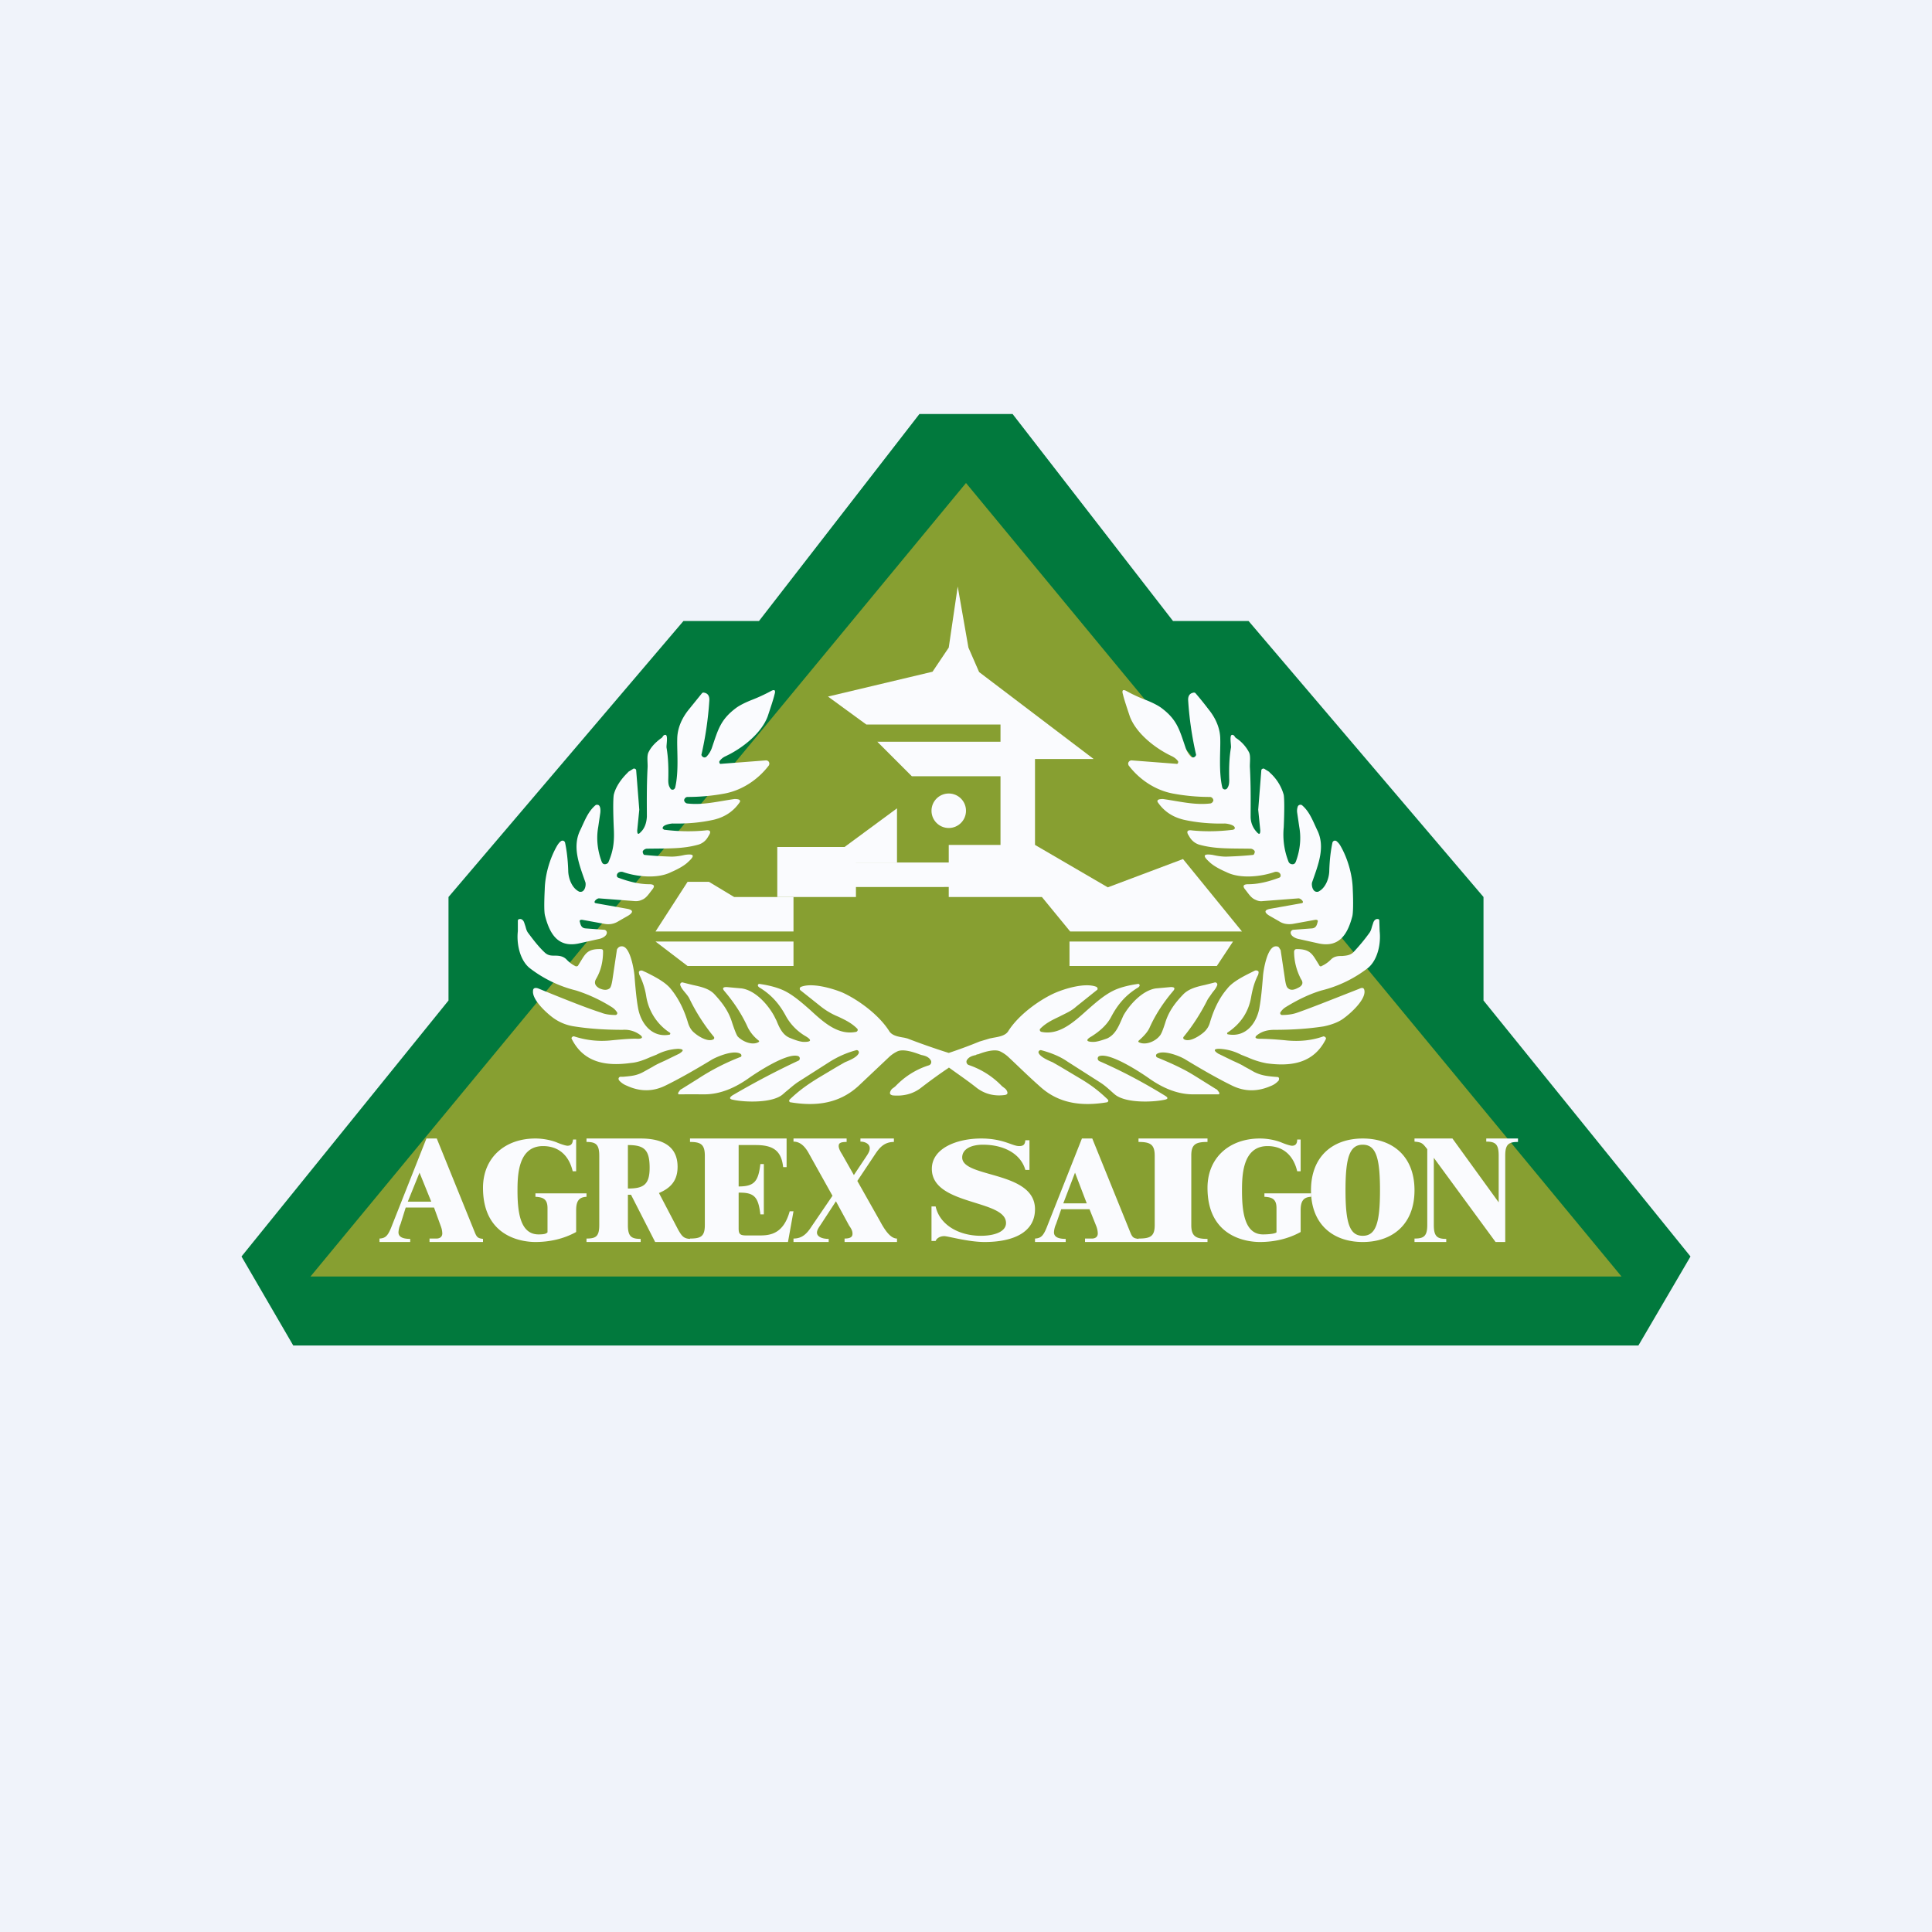<!-- by TradingView --><svg width="56" height="56" viewBox="0 0 56 56" xmlns="http://www.w3.org/2000/svg"><path fill="#F0F3FA" d="M0 0h56v56H0z"/><path d="M26.65 12h2.7L34 18h2.19L43 26v3l6 7.42L47.49 39H8.5L7 36.42 13 29v-3l6.81-8H22l4.65-6Z" fill="#01793D"/><path d="m28 14 19 23H9l19-23Z" fill="#879F31"/><path d="M41.92 36H41v-.1c.26 0 .37-.06.37-.39v-2.2c-.14-.18-.16-.2-.37-.22V33h1.1l1.34 1.85v-1.36c0-.33-.1-.4-.36-.4V33H44v.1c-.26 0-.37.06-.37.39V36h-.28l-1.79-2.44v1.95c0 .33.1.4.36.4V36ZM39 34.5c0 .95.12 1.32.5 1.32s.5-.37.5-1.32c0-.95-.12-1.32-.5-1.32s-.5.37-.5 1.32Zm-1 0c0-.99.64-1.5 1.5-1.5s1.5.51 1.5 1.5-.64 1.5-1.5 1.5-1.5-.51-1.5-1.5ZM37.7 33.95h-.1c-.1-.43-.38-.73-.86-.73-.72 0-.74.84-.74 1.29 0 .63.08 1.27.61 1.27.17 0 .35-.02.39-.06v-.7c0-.24-.1-.32-.35-.33v-.1H38v.1c-.23.01-.3.14-.3.39v.63c-.36.2-.77.29-1.18.29-.44 0-1.52-.18-1.52-1.57 0-.87.63-1.43 1.52-1.43.2 0 .43.04.61.11.09.04.26.1.32.1.13 0 .15-.1.15-.18h.1v.92ZM35 36h-2v-.1c.34 0 .47-.06.47-.39V33.5c0-.33-.13-.4-.47-.4V33h2v.1c-.33 0-.47.06-.47.39v2.02c0 .33.14.4.47.4V36ZM30.89 36H30v-.1c.18-.01.25-.08.37-.4l.99-2.5h.3l1.09 2.69c.07.18.1.2.25.22V36h-1.55v-.1h.2c.1 0 .17-.05.17-.15a.63.63 0 0 0-.04-.2l-.2-.5h-.82l-.15.43a.64.64 0 0 0-.06.24c0 .1.07.19.34.19V36Zm.61-1.12-.34-.89-.34.89h.68ZM27 35.97v-1h.12c.12.54.68.85 1.31.85.4 0 .73-.12.73-.37 0-.69-2.15-.5-2.15-1.57 0-.6.73-.88 1.43-.88.64 0 .9.22 1.1.22.12 0 .17-.04.18-.17h.12v.86h-.12c-.13-.46-.61-.73-1.23-.73-.33 0-.6.12-.6.37 0 .6 2.11.38 2.11 1.5 0 .67-.63.95-1.46.95-.48 0-1.06-.17-1.17-.17-.12 0-.22.06-.25.14H27ZM24.02 36H23v-.1c.25 0 .39-.14.53-.36l.6-.88-.67-1.2c-.1-.19-.24-.37-.46-.37V33h1.54v.1c-.19 0-.23.04-.23.12 0 .06.04.15.1.24l.34.6.36-.54c.08-.12.1-.17.1-.24 0-.12-.13-.19-.27-.19V33h.97v.1c-.28 0-.42.17-.54.35l-.52.78.66 1.17c.15.28.31.5.49.5v.1h-1.52v-.1c.2 0 .23-.07.23-.14 0-.09-.04-.15-.1-.24l-.38-.7-.43.66c-.06.09-.12.17-.12.25 0 .1.12.18.34.18V36ZM22.84 36H20v-.1c.31 0 .43-.06.43-.39V33.5c0-.33-.12-.4-.43-.4V33h2.8v.83h-.1c-.05-.46-.27-.64-.79-.64h-.5v1.2c.46 0 .57-.15.63-.65h.1v1.46h-.1c-.06-.5-.17-.64-.63-.63v1.03c0 .16.03.21.22.21h.4c.3 0 .68-.05.86-.7H23l-.16.89ZM20 36h-1.01l-.7-1.37h-.09v.88c0 .33.1.4.37.4V36H17v-.1c.27 0 .37-.06.37-.39V33.5c0-.33-.1-.4-.37-.4V33h1.57c.71 0 1.07.28 1.07.82 0 .41-.21.62-.54.76l.56 1.07c.1.17.15.25.34.26V36Zm-1.8-2.81v1.26c.44 0 .63-.1.63-.6 0-.53-.16-.66-.63-.66ZM16.7 33.95h-.1c-.1-.43-.38-.73-.86-.73-.72 0-.74.84-.74 1.29 0 .63.08 1.27.61 1.27.17 0 .22-.02.26-.06v-.7c0-.24-.1-.32-.35-.33v-.1H17v.1c-.23.01-.3.14-.3.39v.63c-.36.2-.77.29-1.18.29-.44 0-1.52-.18-1.52-1.57 0-.87.63-1.43 1.52-1.43.2 0 .43.04.61.11.09.04.26.1.32.1.13 0 .15-.1.16-.18h.09v.92ZM11.89 36H11v-.1c.18-.01.25-.08.37-.4l.99-2.5h.3l1.09 2.69c.07.18.1.2.25.22V36h-1.55v-.1h.2c.1 0 .17-.05.17-.15a.63.63 0 0 0-.04-.2l-.2-.55h-.82l-.15.48a.64.64 0 0 0-.06.24c0 .1.07.19.34.19V36Zm.61-1.17-.34-.84-.34.84h.68ZM18.2 22.38l.16-.1c.03-.01.08.01.08.05l.09 1.14-.06.6c0 .11.03.13.1.05.11-.1.17-.26.18-.45 0-.27-.01-.86.02-1.41.01-.15-.03-.35.03-.46.08-.16.2-.28.36-.4.06-.03.05-.1.13-.1.08.01.02.3.03.37.05.29.06.6.05.94 0 .1.01.17.06.24.01.03.04.04.07.04.03 0 .06-.03.07-.06.11-.46.05-1.07.06-1.4 0-.3.12-.6.34-.87l.38-.47a.07.07 0 0 1 .07-.01c.1.02.15.1.14.23a9.8 9.8 0 0 1-.23 1.57c.02.07.1.1.15.05a.7.7 0 0 0 .16-.27c.17-.5.24-.79.67-1.12.1-.08.27-.17.5-.26.18-.07.35-.15.52-.24.12-.07.16-.04.12.09-.03.13-.1.34-.2.64-.19.5-.75.93-1.22 1.15a.43.43 0 0 0-.18.15v.02c0 .03.02.06.05.05l1.3-.1c.06 0 .1.04.1.1l-.01.04c-.3.4-.76.72-1.28.82-.32.06-.68.1-1.08.1-.05 0-.09.04-.1.09 0 .05.05.1.1.1.45.05.87-.06 1.36-.13.04 0 .15 0 .16.05v.03c-.18.27-.43.44-.76.52-.36.08-.75.12-1.19.11-.06 0-.32.04-.29.15l.04.03c.4.05.8.06 1.2.02.13-.02.17.03.1.14l-.03.05a.47.47 0 0 1-.27.22c-.46.13-.87.11-1.5.12-.05 0-.13.05-.12.1.01.05.03.08.05.08.19.02.45.04.78.05.13 0 .26-.02.39-.05.27-.04.3.02.1.2-.1.1-.27.2-.5.3-.4.2-1 .13-1.38 0-.08-.03-.17 0-.19.08 0 .04 0 .06.04.08.32.12.62.19.9.19.14 0 .17.05.09.15-.09.11-.17.25-.3.3a.41.41 0 0 1-.2.04l-1.04-.08c-.07-.01-.2.12-.1.14l.9.16c.18.03.2.1.04.2l-.28.16a.55.55 0 0 1-.4.08l-.66-.12c-.06 0-.08.02-.06.07.02.09.05.17.16.18l.54.04c.04 0 .08.04.08.08 0 .1-.13.16-.2.18l-.63.14c-.6.12-.83-.3-.96-.8-.03-.1-.03-.37-.01-.78.01-.42.15-.9.36-1.26.03-.05.07-.1.1-.12a.08.08 0 0 1 .08-.02.08.08 0 0 1 .05.06c.05.24.08.5.09.8 0 .21.1.52.33.62h.03c.12 0 .16-.18.14-.27-.18-.52-.4-1.04-.14-1.54.13-.28.22-.52.43-.7a.08.08 0 0 1 .07-.01c.02 0 .04.02.05.04.02.04.03.1.02.19l-.06.41c-.06.33-.02.66.08.95.02.06.04.13.11.13.05 0 .1-.03.11-.07.15-.35.17-.62.15-1-.02-.48-.02-.8 0-.94.05-.21.19-.44.42-.66Z" fill="#FAFBFE"/><path d="M27.5 30.95c-.3.2-.57.4-.83.6-.22.16-.49.23-.8.2-.07-.02-.09-.05-.06-.12a.2.2 0 0 1 .06-.08.71.71 0 0 0 .09-.07c.26-.27.58-.48.96-.6a.1.1 0 0 0 .05-.16c-.06-.09-.16-.12-.26-.14l-.06-.02c-.16-.06-.48-.17-.65-.08a.96.96 0 0 0-.22.15l-.9.85c-.57.52-1.25.59-1.97.47-.03 0-.05-.05-.02-.08.25-.24.48-.41.82-.62l.57-.34.21-.12c.17-.07.35-.15.4-.26.02-.05-.02-.1-.07-.09-.3.08-.55.2-.76.33l-.94.6c-.13.09-.25.2-.35.28l-.08.07c-.3.26-1.1.23-1.43.16-.12-.02-.13-.06-.03-.13.65-.38 1.28-.71 1.9-1 .07-.02.07-.12 0-.14-.32-.1-1.2.48-1.44.65-.37.26-.8.46-1.27.46a60.47 60.47 0 0 0-.75 0 .04.04 0 0 1-.01-.05c.04-.06.07-.1.09-.1l.48-.3a6.6 6.6 0 0 1 1.25-.64.06.06 0 0 0-.01-.08c-.19-.13-.67.07-.83.16-.56.34-1.01.59-1.36.76-.35.17-.72.18-1.11 0a.57.57 0 0 1-.23-.16l-.01-.03a.06.06 0 0 1 .06-.07h.08c.22-.02.38-.03.58-.14l.27-.15c.11-.07.23-.12.36-.18l.41-.2c.14-.09.13-.13-.03-.14a1.5 1.5 0 0 0-.63.17l-.2.08c-.22.1-.4.15-.54.16-.71.1-1.37 0-1.72-.7-.02-.03.03-.08.07-.07.34.11.68.15 1.03.12.4-.04.67-.06.81-.05.15 0 .17-.05.05-.13a.75.75 0 0 0-.48-.13c-.5 0-.97-.03-1.41-.1a1.37 1.37 0 0 1-.61-.25c-.19-.14-.61-.52-.58-.78 0-.08.06-.1.15-.07.83.34 1.44.58 1.82.7.12.05.26.07.42.07.04 0 .06-.04.05-.07a.47.47 0 0 0-.16-.16 4.5 4.5 0 0 0-1.03-.48 3.6 3.6 0 0 1-1.36-.66c-.28-.24-.37-.71-.33-1.06v-.3c0-.03.02-.05.05-.05.05-.01.1.02.13.09l.04.12c.02.07.03.12.07.18.15.2.3.4.48.57.1.1.2.1.3.1.12 0 .24.01.34.11a.9.9 0 0 0 .27.2c.02 0 .06 0 .07-.03l.08-.13c.13-.21.2-.35.57-.34.05 0 .07.02.07.06 0 .3-.06.56-.2.8-.07.12-.03.21.1.28.14.06.23.05.3-.01.03-.04.05-.11.07-.23l.13-.87c0-.03.03-.06.05-.08a.14.14 0 0 1 .1-.03c.23 0 .34.64.36.84.03.39.06.7.1.92.07.45.39.9.92.8.02-.01.03-.05 0-.06a1.55 1.55 0 0 1-.68-1.06 2.12 2.12 0 0 0-.2-.62c-.01-.05-.02-.08 0-.1a.1.1 0 0 1 .1-.01l.11.05c.22.11.54.27.7.47.24.29.4.64.5.98.04.13.1.23.19.3.1.09.38.27.54.19a.05.05 0 0 0 .02-.08 5.5 5.5 0 0 1-.7-1.09c-.03-.07-.09-.14-.14-.2-.05-.06-.1-.12-.13-.2-.02-.05.03-.1.08-.08l.28.07c.23.05.47.1.63.27.23.25.41.49.51.82.07.21.12.34.16.4.13.14.41.27.6.17.03-.02.03-.03.01-.05a1.12 1.12 0 0 1-.31-.37c-.17-.38-.4-.73-.68-1.06-.07-.08-.05-.12.06-.12l.44.04c.4.06.76.47.94.8l.07.14c.08.2.18.42.4.5.17.07.3.11.4.11.2 0 .23-.05.05-.16a1.54 1.54 0 0 1-.57-.57c-.18-.34-.4-.61-.75-.83a.16.16 0 0 1-.07-.06c-.01-.03.01-.07.05-.06.27.04.51.1.72.2.26.13.5.34.75.56.4.37.81.73 1.32.63.05-.01.07-.07.03-.1-.16-.16-.35-.25-.54-.34a2.08 2.08 0 0 1-.5-.29l-.59-.47a.06.06 0 0 1 .02-.11c.32-.12.9.05 1.19.17.46.21 1.05.64 1.35 1.11.08.14.27.17.45.2l.08.02a20.69 20.69 0 0 0 1.2.42c.3-.1.6-.21.89-.33l.3-.09.1-.02c.17-.03.36-.06.44-.2.3-.47.9-.9 1.35-1.1.3-.13.87-.3 1.19-.18.05.02.06.08.02.1l-.6.48c-.14.13-.32.2-.49.29-.19.09-.38.18-.54.34-.04.03-.02.09.03.1.5.1.91-.26 1.32-.63.25-.22.49-.43.75-.56.2-.1.45-.16.72-.2.04-.01.06.03.05.06a.16.16 0 0 1-.07.06c-.35.22-.57.49-.75.83-.13.25-.35.43-.57.57-.18.1-.16.16.05.16.1 0 .23-.04.4-.1.22-.1.32-.32.4-.5l.07-.16c.18-.32.55-.73.94-.79l.44-.04c.11 0 .13.04.06.12-.28.33-.51.68-.68 1.06-.05.11-.15.23-.31.37-.02.02-.02.03 0 .05.2.1.48-.03.6-.18.05-.05.1-.18.17-.4.1-.32.28-.56.51-.8.16-.17.4-.23.63-.28l.28-.07c.05-.02.1.03.08.08-.03.08-.08.14-.13.2l-.14.2c-.2.4-.43.76-.7 1.09a.05.05 0 0 0 .02.08c.16.08.43-.1.54-.19a.58.58 0 0 0 .2-.3c.1-.34.25-.69.5-.98.15-.2.47-.36.69-.47l.1-.05a.1.1 0 0 1 .11.01c.02.02.01.05 0 .1-.1.2-.15.36-.2.62-.07.45-.3.8-.69 1.06-.02.01-.01.05.01.05.53.1.85-.34.92-.8.04-.22.07-.52.1-.91.02-.2.13-.84.37-.84.03 0 .06 0 .09.03l.05.08.13.87c.02.12.04.2.08.23.06.06.15.07.28 0 .14-.06.18-.15.1-.26-.13-.25-.2-.52-.2-.8.01-.05.03-.07.08-.07.36 0 .44.13.57.34l.08.13c.01.03.05.04.07.02a.9.9 0 0 0 .27-.19c.1-.1.22-.1.33-.1.11-.01.22-.02.31-.1.17-.18.33-.37.48-.58.04-.06.05-.11.07-.18l.04-.12c.03-.07.08-.1.13-.09.03 0 .04.02.04.05l.01.3c.04.35-.05.82-.33 1.06a3.6 3.6 0 0 1-1.36.66c-.3.09-.64.24-1.03.48a.47.47 0 0 0-.16.16c-.01.03.01.07.05.07.16 0 .3-.02.42-.06.38-.13.98-.37 1.82-.7.1-.05.14-.02.15.06.03.26-.39.64-.58.78-.15.12-.36.2-.6.25-.45.07-.92.1-1.42.1-.2 0-.35.04-.48.13-.12.08-.1.13.05.13.14 0 .41.01.8.05.36.03.7 0 1.04-.12.04 0 .09.04.07.08-.35.7-1 .8-1.72.7a2.42 2.42 0 0 1-.54-.17l-.2-.08a1.5 1.5 0 0 0-.63-.17c-.16 0-.17.05-.03.14l.41.2c.13.06.25.11.36.18l.13.07.14.08c.2.1.36.12.58.14a14.2 14.2 0 0 1 .12.01c.02.02.03.04.02.06v.03a.57.57 0 0 1-.24.17c-.39.17-.76.16-1.11-.01-.35-.17-.8-.42-1.36-.76-.16-.1-.64-.29-.83-.16a.06.06 0 0 0 .01.1c.24.1.48.2.75.34.16.08.32.18.48.28l.48.3c.02 0 .05.04.09.1.01.02 0 .04-.01.05h-.75c-.47 0-.9-.2-1.27-.46-.24-.17-1.12-.75-1.44-.65-.07.02-.07.12 0 .15.62.27 1.25.6 1.9 1 .1.06.09.1-.03.12-.34.07-1.12.1-1.43-.16a7.69 7.69 0 0 1-.08-.07c-.1-.09-.22-.2-.35-.28l-.94-.6c-.2-.14-.46-.25-.76-.33-.05-.01-.1.04-.07.09.05.1.23.19.4.26l.21.12.57.34c.34.2.57.38.82.62.03.03.01.07-.02.08-.72.12-1.4.05-1.96-.47-.34-.3-.64-.6-.91-.85a.96.96 0 0 0-.22-.15c-.17-.09-.5.02-.65.08-.02 0-.04 0-.06.02-.1.02-.2.05-.26.14a.1.1 0 0 0 .05.15c.38.13.7.34.96.61l.09.07a.2.2 0 0 1 .06.08c.03.07 0 .1-.07.11-.3.04-.57-.03-.8-.2-.25-.2-.53-.39-.82-.6Z" fill="#FAFBFE"/><path d="m36.8 22.38-.16-.1c-.03-.01-.08.01-.08.05l-.09 1.14.06.6c0 .11-.03.13-.1.05a.65.65 0 0 1-.18-.45c0-.27.01-.86-.02-1.41-.01-.15.03-.35-.03-.46a1.1 1.1 0 0 0-.36-.4c-.06-.03-.05-.1-.13-.1-.08.01-.02.3-.03.37-.05.29-.06.6-.05.94 0 .1-.01.17-.06.24a.08.08 0 0 1-.14-.02c-.11-.46-.05-1.07-.06-1.4 0-.3-.12-.6-.34-.87a9.82 9.82 0 0 0-.38-.47.07.07 0 0 0-.07-.01c-.1.02-.15.1-.14.23a9.8 9.8 0 0 0 .23 1.57c-.02.07-.1.1-.15.05a.7.7 0 0 1-.16-.27c-.17-.5-.24-.79-.67-1.12-.1-.08-.27-.17-.5-.26a4.04 4.04 0 0 1-.52-.24c-.12-.07-.16-.04-.12.09.03.13.1.34.2.64.19.5.75.93 1.22 1.15.08.04.14.09.18.15v.02c0 .03-.02.06-.05.05l-1.3-.1a.1.1 0 0 0-.1.1l.01.04c.3.4.76.72 1.28.82.32.06.68.1 1.08.1.05 0 .09.04.1.09 0 .05-.05.1-.1.1-.45.05-.87-.06-1.36-.13-.04 0-.15 0-.16.05v.03c.18.27.43.44.76.52.36.08.75.12 1.19.11.06 0 .32.04.29.15l-.04.03c-.4.05-.8.06-1.2.02-.13-.02-.17.03-.1.14l.03.05c.06.1.15.18.27.22.46.13.87.11 1.5.12.05 0 .13.05.12.1-.01.05-.03.08-.05.08-.19.02-.45.04-.78.05-.13 0-.26-.02-.39-.05-.27-.04-.3.02-.1.2.1.1.27.2.5.3.4.2 1 .13 1.38 0 .08-.03.17 0 .19.08 0 .04 0 .06-.04.08-.32.12-.62.19-.9.19-.14 0-.17.05-.09.15.09.11.17.25.3.3.06.03.13.05.2.04l1.04-.08c.07-.01.2.12.1.14l-.9.16c-.18.03-.2.1-.04.2l.28.16c.12.08.25.1.4.08l.66-.12c.06 0 .08.02.06.07-.02.09-.05.17-.16.18l-.54.04a.09.09 0 0 0-.08.08c0 .1.13.16.2.18l.63.14c.6.12.83-.3.96-.8.02-.1.03-.37.01-.78-.01-.42-.15-.9-.36-1.26a.46.46 0 0 0-.1-.12.08.08 0 0 0-.08-.02.08.08 0 0 0-.05.06c-.05.24-.08.5-.09.8 0 .21-.1.52-.33.62h-.03c-.12 0-.16-.18-.14-.27.18-.52.4-1.04.14-1.54-.13-.28-.22-.52-.43-.7a.08.08 0 0 0-.07-.01.08.08 0 0 0-.05.04.37.37 0 0 0-.02.19l.06.41c.06.33.02.66-.08.95-.02.06-.04.13-.11.13a.12.12 0 0 1-.12-.07 2.14 2.14 0 0 1-.14-1c.02-.48.02-.8 0-.94a1.35 1.35 0 0 0-.42-.66ZM23 26v1h-4l.93-1.44h.62l.73.44H23ZM19 27.29h4V28h-3.07l-.93-.71ZM35.74 27.29H31V28h4.27l.47-.71Z" fill="#FAFBFE"/><path d="M22.53 24.55h2.28V26h-2.28v-1.45ZM30 22h1.7l-3.32-2.52-.31-.71-.31-1.77-.26 1.77-.47.7-3.03.72 1.11.81H29v.5h-3.57l1 1H29v2.56h1V22Z" fill="#FAFBFE"/><path d="m30.2 26 .82 1H36l-1.71-2.1-2.18.82L30 24.49h-2.5V26h2.69ZM26 25v-1.57L23.87 25H26Z" fill="#FAFBFE"/><path fill="#FAFBFE" d="M24.7 25h3.63v.71H24.7z"/><circle cx="27.5" cy="23.5" r=".5" fill="#FAFBFE"/></svg>